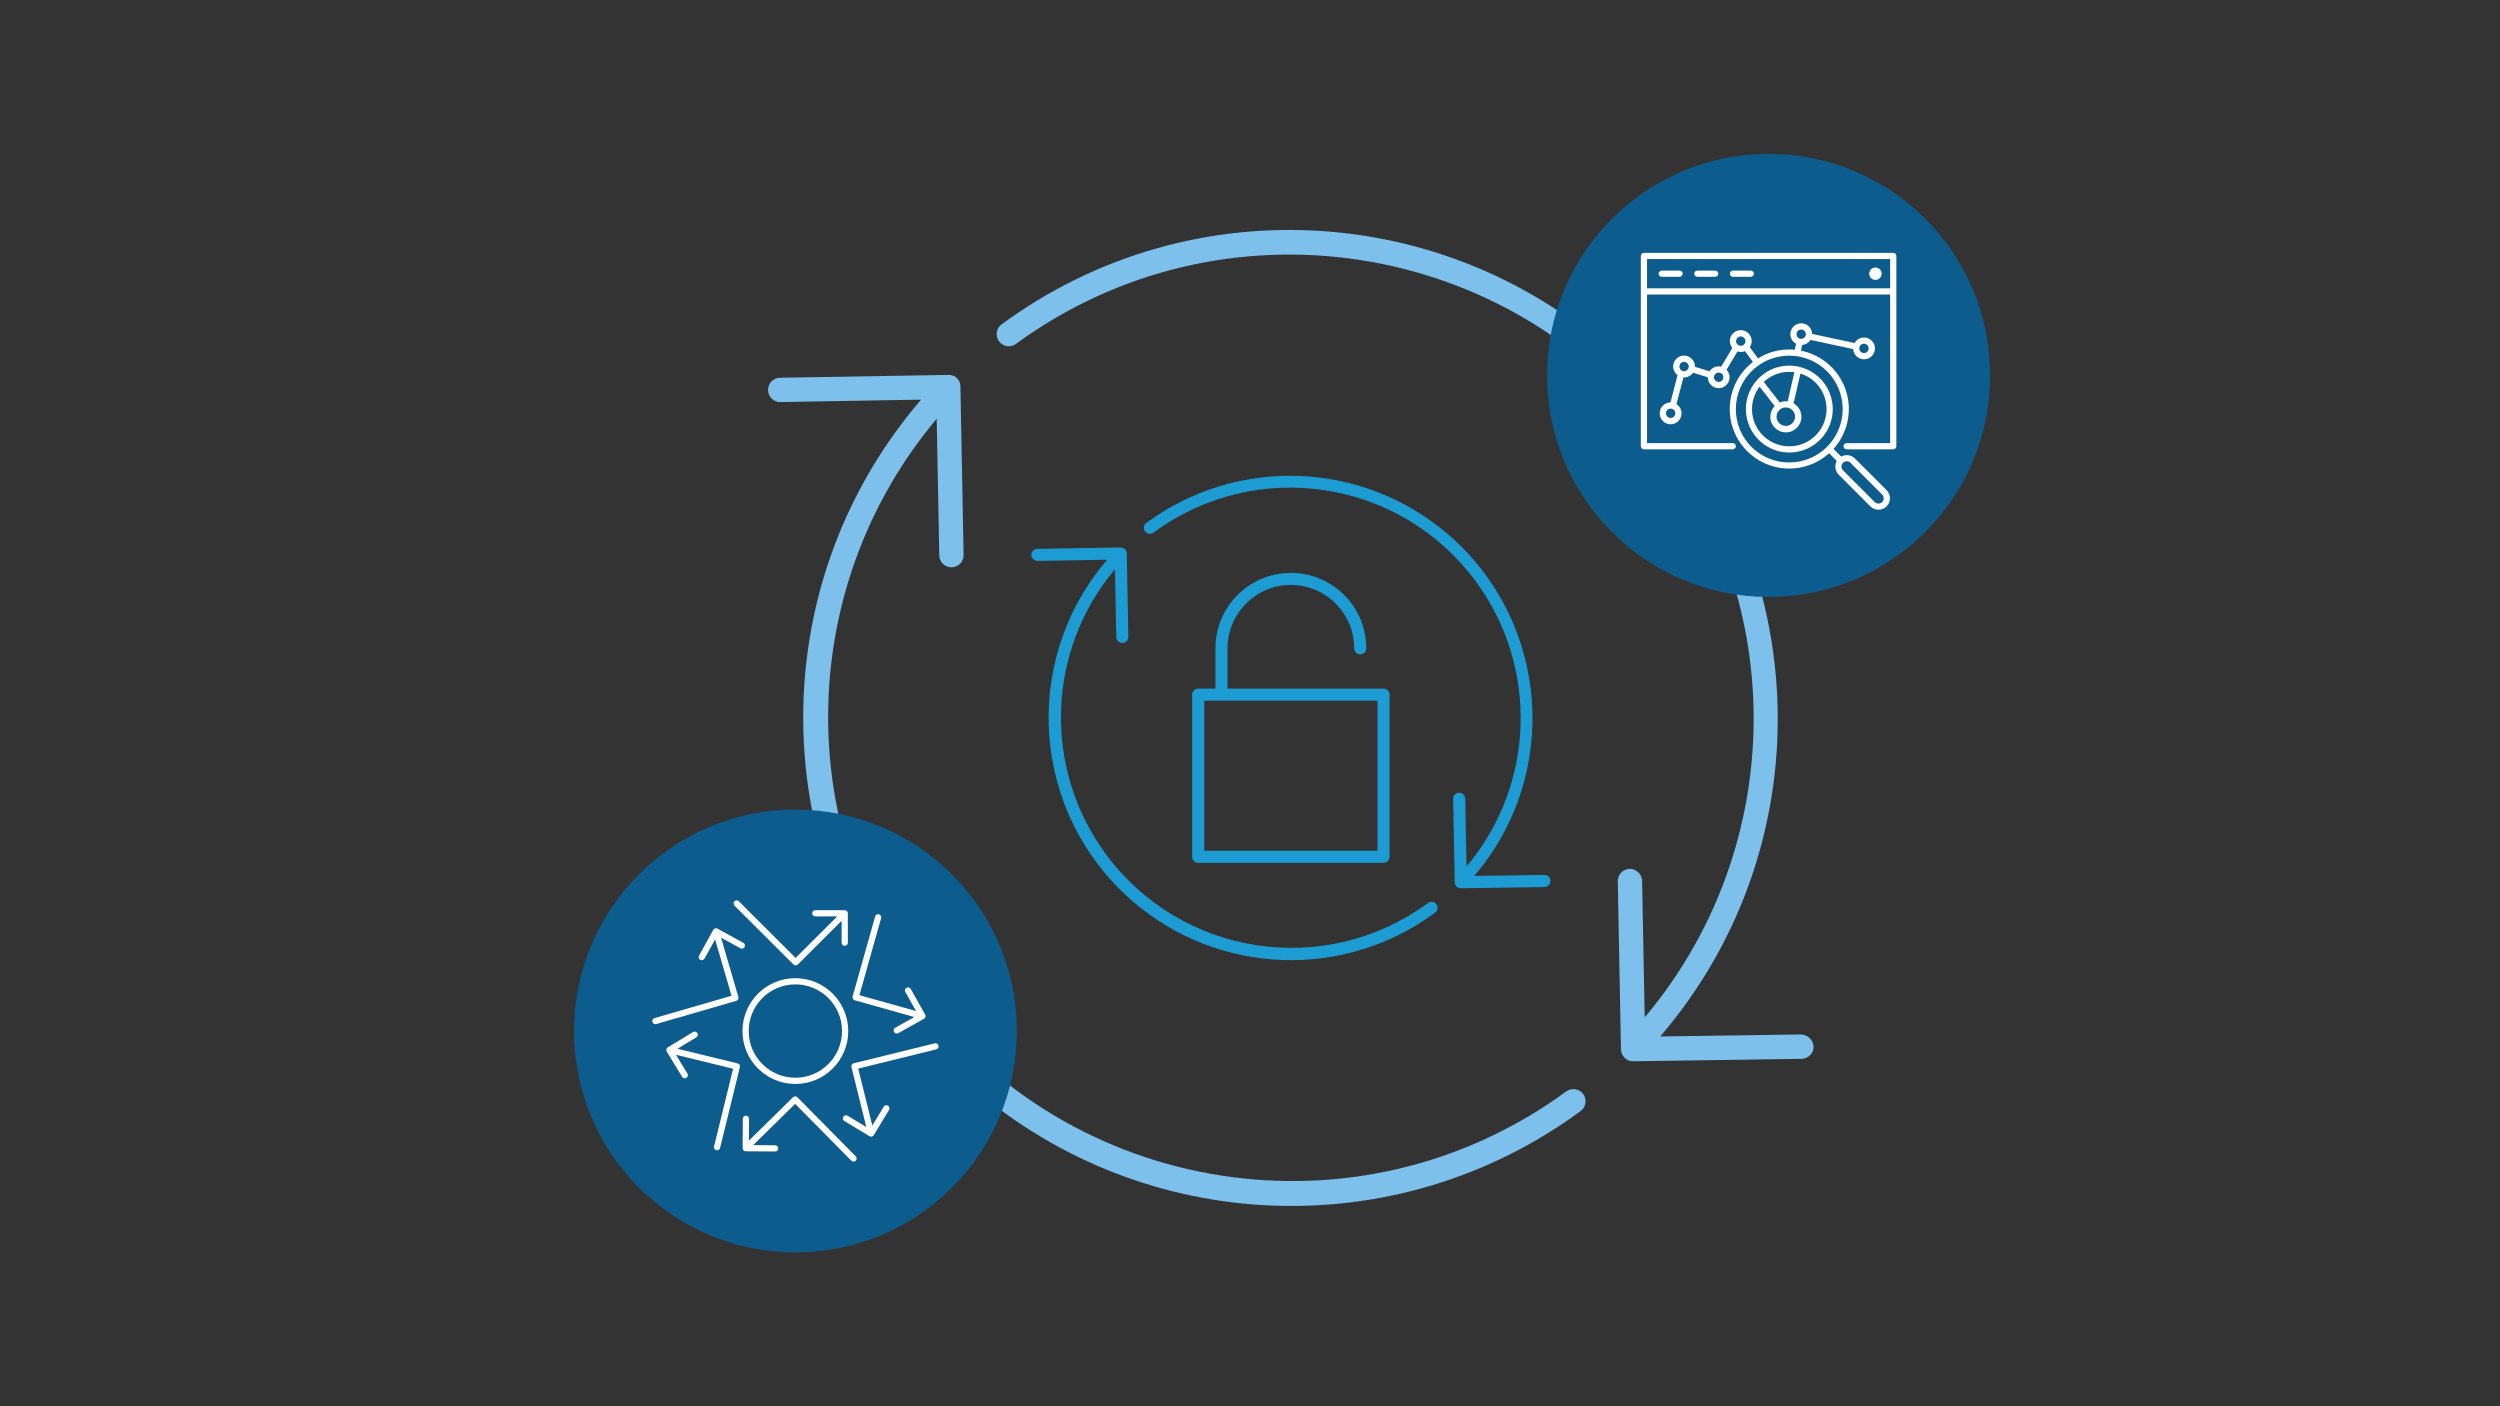 <svg viewBox="0 0 1200 675" xmlns="http://www.w3.org/2000/svg" id="a"><rect x="0" y="0" width="1200" height="675" fill="#333333" stroke="none"/><g id="b"><g id="c"><path fill="#7cc0eb" d="M450.85,266.576c.057,3.185,2.656,5.736,5.841,5.736h.105c3.225-.058,5.793-2.719,5.736-5.944,0,0,0-.001,0-.002l-1.53-80.672c.146-3.029-2.191-5.602-5.22-5.748-.238-.011-.477-.007-.714,.012l-80.602,1.355c-3.226,.026-5.82,2.662-5.794,5.887,.026,3.226,2.662,5.82,5.887,5.794h.117l67.46-1.168c-84.336,98.164-73.126,246.109,25.038,330.444,82.757,71.099,203.633,75.676,291.529,11.038,2.597-1.916,3.148-5.574,1.232-8.171-1.916-2.597-5.574-3.148-8.171-1.232h0c-99.273,72.639-238.635,51.048-311.274-48.225-60.546-82.747-56.781-196.137,9.122-274.684l1.238,65.579Z"></path><path fill="#7cc0eb" d="M781.867,176.653c-81.879-79.827-209.539-88.566-301.532-20.641-2.405,2.15-2.612,5.842-.462,8.247,1.876,2.099,4.984,2.561,7.39,1.098,99.19-72.763,238.585-51.339,311.348,47.852,60.777,82.851,56.992,196.526-9.161,275.151l-1.238-65.568c-.119-3.199-2.745-5.732-5.946-5.736-3.225,.058-5.793,2.719-5.736,5.944,0,0,0,.001,0,.002l1.53,80.672c.057,3.185,2.656,5.736,5.841,5.736h.082l80.8-1.168c3.225-.045,5.804-2.696,5.759-5.921h0c-.267-3.135-2.794-5.598-5.934-5.783l-67.694,.97c80.669-94.086,74.074-234.73-15.046-320.854Z"></path></g></g><circle fill="#0c5c8d" r="106.347" cy="180.193" cx="848.924"></circle><circle fill="#0c5c8d" r="106.277" cy="494.877" cx="381.807"></circle><g id="d"><path fill="#1d9cd3" d="M741.254,419.963l-33.642,.487c41.807-48.823,36.119-122.293-12.704-164.1-41.048-35.149-100.892-37.418-144.484-5.478-1.362,.843-1.783,2.63-.941,3.992,.843,1.362,2.63,1.783,3.992,.941,.139-.086,.271-.184,.394-.293,49.235-36.153,118.455-25.549,154.609,23.686,30.221,41.155,28.341,97.649-4.549,136.704l-.615-32.557c-.028-1.581-1.319-2.848-2.9-2.848h-.058c-1.601,.032-2.874,1.356-2.842,2.957,0,0,0,0,0,.001l.76,40.051c.028,1.581,1.319,2.848,2.9,2.848h.035l40.121-.58c1.602-.019,2.884-1.333,2.865-2.934,0-.002,0-.004,0-.006,.075-1.513-1.092-2.801-2.605-2.875-.112-.005-.224-.004-.336,.004Z"></path><path fill="#1d9cd3" d="M685.241,433.576c-49.266,36.11-118.478,25.444-154.588-23.822-30.138-41.118-28.265-97.51,4.534-136.539l.615,32.54c.028,1.581,1.319,2.848,2.9,2.848h.058c1.601-.032,2.874-1.356,2.842-2.957,0,0,0,0,0-.001l-.76-40.028c.017-1.164-.708-2.211-1.804-2.604-.248-.086-.505-.14-.766-.162-.133,0-.244-.07-.383-.081l-40.022,.673c-1.602,.025-2.879,1.344-2.854,2.946h0c.098,1.572,1.378,2.81,2.952,2.854l33.497-.58c-41.895,48.722-36.362,122.181,12.36,164.076,41.103,35.345,101.17,37.619,144.829,5.484,1.362-.843,1.783-2.63,.941-3.992-.843-1.362-2.63-1.783-3.992-.941-.139,.086-.271,.184-.394,.293l.035-.006Z"></path><path fill="#1d9cd3" d="M619.61,280.756c16.796,.029,30.399,13.65,30.405,30.446,0,1.602,1.298,2.9,2.9,2.9s2.9-1.298,2.9-2.9c0-19.996-16.21-36.205-36.205-36.205s-36.205,16.21-36.205,36.205v19.327h-8.265c-1.602,0-2.9,1.298-2.9,2.9v77.834c0,1.602,1.298,2.9,2.9,2.9h88.942c1.602,0,2.9-1.298,2.9-2.9v-77.834c0-1.602-1.298-2.9-2.9-2.9h-74.876v-19.327c.006-16.796,13.609-30.417,30.405-30.446Zm41.571,127.607h-83.142v-72.034h83.142v72.034Z"></path></g><g id="e"><g id="f"><path fill="#fff" d="M380.845,462.955c.583,.583,1.528,.583,2.112,0l21.02-20.967v10.513c0,.825,.669,1.493,1.493,1.493s1.493-.669,1.493-1.493v-14.163c-.027-.805-.688-1.443-1.493-1.443h-14.136c-.825,0-1.493,.669-1.493,1.493s.669,1.493,1.493,1.493h10.531l-19.957,19.909-27.236-27.164c-.574-.592-1.519-.607-2.112-.034-.592,.574-.607,1.519-.034,2.112,.012,.012,.024,.025,.037,.036l28.281,28.212Z"></path><path fill="#fff" d="M381.777,469.526c-14.021,0-25.387,11.366-25.387,25.387s11.366,25.387,25.387,25.387,25.387-11.366,25.387-25.387c-.016-14.014-11.373-25.37-25.387-25.387Zm0,47.787c-12.371,0-22.4-10.029-22.4-22.4s10.029-22.4,22.4-22.4,22.4,10.029,22.4,22.4c-.013,12.366-10.034,22.387-22.4,22.4Z"></path><path fill="#fff" d="M410.276,480.15l28.607,8.028-9.181,5.134c-.72,.403-.977,1.314-.573,2.034,.403,.72,1.314,.977,2.034,.573l12.332-6.902c.038-.023,.074-.049,.108-.078,.043-.031,.084-.065,.122-.102,.398-.305,.6-.8,.529-1.296-.022-.165-.074-.325-.152-.472-.007-.026-.016-.052-.027-.078l-6.917-12.305c-.404-.719-1.315-.975-2.034-.57-.719,.404-.975,1.315-.57,2.034l5.152,9.16-27.179-7.625,10.418-36.978c.224-.794-.238-1.62-1.032-1.844-.794-.224-1.62,.238-1.844,1.032l-10.812,38.412c-.223,.794,.239,1.619,1.033,1.842,.001,0,.002,0,.003,0h-.015Z"></path><path fill="#fff" d="M448.619,500.812l-38.827,9.557c-.801,.197-1.291,1.006-1.094,1.806,0,.001,0,.002,0,.003l7.126,28.798-9.017-5.445c-.72-.403-1.63-.147-2.033,.573-.385,.687-.17,1.556,.492,1.984l12.105,7.3c.027,0,.054,0,.081,.024,.211,.119,.448,.184,.69,.191,.121,0,.241-.015,.358-.045,.079-.028,.155-.063,.227-.105,.069-.026,.136-.058,.2-.096,.198-.117,.366-.28,.49-.475h0l7.305-12.075c.445-.694,.243-1.618-.451-2.063-.694-.445-1.618-.243-2.063,.451-.014,.021-.027,.043-.039,.065l-5.448,9.002-6.78-27.34,37.393-9.214c.808-.167,1.327-.957,1.16-1.765-.167-.808-.957-1.327-1.765-1.16-.038,.008-.075,.017-.112,.028Z"></path><path fill="#fff" d="M320.042,504.769l7.338,12.057c.402,.72,1.312,.977,2.032,.575s.977-1.312,.575-2.032c-.018-.032-.037-.063-.056-.093l-5.463-8.972,27.421,6.69-9.148,37.307c-.188,.797,.301,1.596,1.096,1.792,.117,.03,.238,.045,.358,.045,.687,0,1.285-.471,1.449-1.138l9.501-38.761c.094-.384,.032-.79-.173-1.129-.205-.34-.537-.584-.923-.678l-28.866-7.028,8.996-5.448c.723-.397,.986-1.305,.589-2.028-.397-.723-1.305-.986-2.028-.589-.036,.02-.071,.041-.105,.063l-12.084,7.317c-.341,.205-.586,.537-.681,.923-.045,.196-.052,.399-.021,.597,.03,.187,.096,.367,.194,.529Z"></path><path fill="#fff" d="M382.742,526.686c-.583-.581-1.526-.581-2.109,0l-21.164,20.829,.072-10.507c0-.825-.669-1.493-1.493-1.493h0c-.825,0-1.493,.669-1.493,1.493l-.096,14.106h0v.063c.003,.171,.036,.341,.096,.502,.066,.154,.159,.296,.275,.418,.014,.026,.03,.051,.048,.075h0c.139,.142,.306,.254,.49,.329,.188,.039,.376,.078,.564,.116l14.139,.096h0c.825,0,1.493-.669,1.493-1.493s-.669-1.493-1.493-1.493l-10.531-.072,20.124-19.796,27.045,27.346c.617,.548,1.561,.492,2.108-.125,.496-.559,.503-1.399,.015-1.966l-28.09-28.427Z"></path><path fill="#fff" d="M354.299,479.681c.191-.348,.236-.757,.125-1.138l-8.312-28.46,9.235,5.077c.715,.412,1.628,.166,2.039-.549,.412-.715,.166-1.628-.549-2.039-.019-.011-.038-.021-.057-.031l-12.374-6.798c-.178-.102-.375-.165-.579-.185-.116-.003-.233,.007-.346,.03-.076,.003-.152,.01-.227,.021-.071,.031-.14,.067-.206,.108-.284,.098-.518,.303-.654,.57l-.03,.036-6.81,12.365c-.41,.716-.162,1.628,.553,2.038,.716,.41,1.628,.162,2.038-.553,.009-.015,.017-.03,.025-.045l5.077-9.214,7.885,27.039-36.972,10.731c-.792,.231-1.246,1.06-1.015,1.852,.186,.636,.768,1.074,1.431,1.075,.141,0,.28-.019,.415-.06l38.412-11.146c.383-.112,.706-.372,.896-.723Z"></path></g></g><g id="g"><path fill="#fff" d="M908.759,121.364h-119.671c-.825,0-1.493,.669-1.493,1.493v91.33c0,.825,.669,1.493,1.493,1.493h42.635c.825,0,1.493-.669,1.493-1.493s-.669-1.493-1.493-1.493h-41.142v-71.307h116.684v71.307h-20.877c-.825,0-1.493,.669-1.493,1.493s.669,1.493,1.493,1.493h22.37c.825,0,1.493-.669,1.493-1.493V122.857c0-.825-.669-1.493-1.493-1.493Zm-118.178,2.987h116.684v14.037h-116.684v-14.037Z"></path><path fill="#fff" d="M806.184,129.882h-8.545c-.825,0-1.493,.669-1.493,1.493s.669,1.493,1.493,1.493h8.545c.825,0,1.493-.669,1.493-1.493s-.669-1.493-1.493-1.493Z"></path><path fill="#fff" d="M823.289,129.882h-8.557c-.825,0-1.493,.669-1.493,1.493s.669,1.493,1.493,1.493h8.557c.825,0,1.493-.669,1.493-1.493s-.669-1.493-1.493-1.493Z"></path><path fill="#fff" d="M840.376,129.882h-8.548c-.825,0-1.493,.669-1.493,1.493s.669,1.493,1.493,1.493h8.548c.825,0,1.493-.669,1.493-1.493s-.669-1.493-1.493-1.493Z"></path><circle fill="#fff" r="2.987" cy="131.375" cx="900.211"></circle><path fill="#fff" d="M890.346,220.059c-1.743-1.735-4.427-2.101-6.571-.896l-3.689-3.689c10.572-11.701,9.657-29.756-2.044-40.328-3.831-3.462-8.53-5.82-13.595-6.823l.597-2.721c1.637-.138,3.113-1.043,3.978-2.44l20.498,4.396c.179,2.884,2.662,5.078,5.546,4.899,2.884-.179,5.078-2.662,4.899-5.546-.179-2.884-2.662-5.078-5.546-4.899-1.762,.109-3.351,1.1-4.224,2.634l-20.393-4.373c-.065-2.881-2.453-5.164-5.334-5.099-2.881,.065-5.164,2.453-5.099,5.334,.042,1.878,1.091,3.588,2.745,4.478l-.63,2.876c-5.395-.504-10.821,.539-15.644,3.008-.687,.349-1.314,.78-1.962,1.18l-3.981-5.394c1.633-2.388,1.02-5.648-1.368-7.281-2.388-1.633-5.648-1.02-7.281,1.368-1.311,1.917-1.203,4.469,.266,6.268l-5.358,8.978c-.391-.095-.792-.144-1.195-.146-1.762,0-3.405,.892-4.367,2.368l-7.025-2.153v-.125c.015-2.887-2.313-5.239-5.2-5.253-2.887-.015-5.239,2.313-5.253,5.2-.008,1.655,.767,3.215,2.091,4.208l-3.375,13.073c-2.898,.031-5.222,2.406-5.19,5.304,.031,2.898,2.406,5.222,5.304,5.19,2.898-.031,5.222-2.406,5.19-5.304-.019-1.773-.933-3.416-2.428-4.369l3.339-12.843c.108,0,.212,.033,.32,.033,1.715-.001,3.32-.845,4.292-2.258l7.087,2.174c-.007,2.887,2.327,5.232,5.214,5.24,2.887,.007,5.232-2.327,5.24-5.214,.003-1.351-.517-2.651-1.452-3.628l5.236-8.799c1.177,.402,2.462,.352,3.605-.14l3.823,5.176c-12.504,9.616-14.846,27.548-5.23,40.052,9.616,12.504,27.548,14.846,40.052,5.23,.597-.459,1.176-.942,1.735-1.447l3.689,3.695c-1.201,2.145-.836,4.826,.896,6.571l15.208,15.232c2.153,2.152,5.642,2.151,7.794-.001,2.152-2.153,2.151-5.642-.001-7.794h0l-15.208-15.202Zm4.361-55.066c1.237,0,2.24,1.003,2.24,2.24s-1.003,2.24-2.24,2.24-2.24-1.003-2.24-2.24c-.007-1.239,.992-2.248,2.231-2.255,.003,0,.006,0,.009,0v.015Zm-30.118-6.822c1.237,0,2.24,1.003,2.24,2.24s-1.003,2.24-2.24,2.24-2.24-1.003-2.24-2.24c.003-1.236,1.004-2.237,2.24-2.24Zm-62.679,42.45c-1.237,0-2.24-1.003-2.24-2.24s1.003-2.24,2.24-2.24,2.24,1.003,2.24,2.24c-.003,1.236-1.004,2.237-2.24,2.24Zm6.445-22.448c-1.237,0-2.24-1.003-2.24-2.24s1.003-2.24,2.24-2.24,2.24,1.003,2.24,2.24c-.003,1.236-1.004,2.237-2.24,2.24Zm16.606,5.137c-1.237,0-2.24-1.003-2.24-2.24s1.003-2.24,2.24-2.24,2.24,1.003,2.24,2.24c.003,1.236-.992,2.242-2.228,2.252l-.012-.012Zm8.363-19.566c0-1.237,1.003-2.24,2.24-2.24s2.24,1.003,2.24,2.24-1.003,2.24-2.24,2.24c-1.237-.002-2.24-1.003-2.243-2.24h.003Zm-.105,32.597c.002-14.156,11.479-25.631,25.635-25.629,14.156,.002,25.631,11.479,25.629,25.635-.002,14.155-11.477,25.629-25.632,25.629-14.103,.055-25.58-11.334-25.635-25.437,0-.066,0-.132,0-.197h.003Zm70.217,44.624c-.977,.99-2.571,1-3.561,.023-.008-.008-.016-.016-.023-.023l-15.208-15.232c-.99-.99-.99-2.594,0-3.584s2.594-.99,3.584,0l15.202,15.232c.991,.984,.997,2.586,.012,3.578-.002,.002-.004,.004-.006,.006Z"></path><path fill="#fff" d="M867.525,177.382c-1.273-.576-2.601-1.022-3.963-1.332-.045-.022-.091-.042-.137-.06h-.108c-4.688-1.037-9.591-.419-13.876,1.747h0c-2.12,1.09-4.039,2.534-5.675,4.268,0,0-.033,0-.048,.024-.09,.083-.169,.176-.236,.278-7.765,8.503-7.167,21.691,1.337,29.456,8.503,7.765,21.691,7.167,29.456-1.337,3.514-3.848,5.459-8.872,5.454-14.082-.023-8.159-4.787-15.561-12.204-18.963Zm-16.726,3.017h0c3.239-1.633,6.9-2.237,10.492-1.729l-3.196,14.008c-.283-.046-.568-.074-.854-.087-1.008-.002-2.006,.201-2.933,.597l-7.688-9.856c1.242-1.17,2.644-2.157,4.163-2.933h.015Zm6.433,15.169c2.449,.025,4.415,2.03,4.39,4.48-.025,2.449-2.03,4.415-4.48,4.39-2.431-.025-4.389-2.001-4.39-4.432,.013-2.462,2.018-4.448,4.48-4.438Zm1.616,18.649c-9.851,.027-17.858-7.937-17.885-17.788-.011-3.913,1.266-7.72,3.632-10.836l7.249,9.301c-1.335,1.368-2.085,3.202-2.091,5.113-.042,4.124,3.266,7.501,7.39,7.543,4.124,.042,7.501-3.266,7.543-7.39,.028-2.707-1.412-5.217-3.762-6.56l3.282-14.294c.713,.219,1.411,.483,2.091,.791,8.978,4.097,12.935,14.697,8.838,23.675-2.907,6.371-9.269,10.457-16.272,10.451l-.015-.006Z"></path></g></svg>